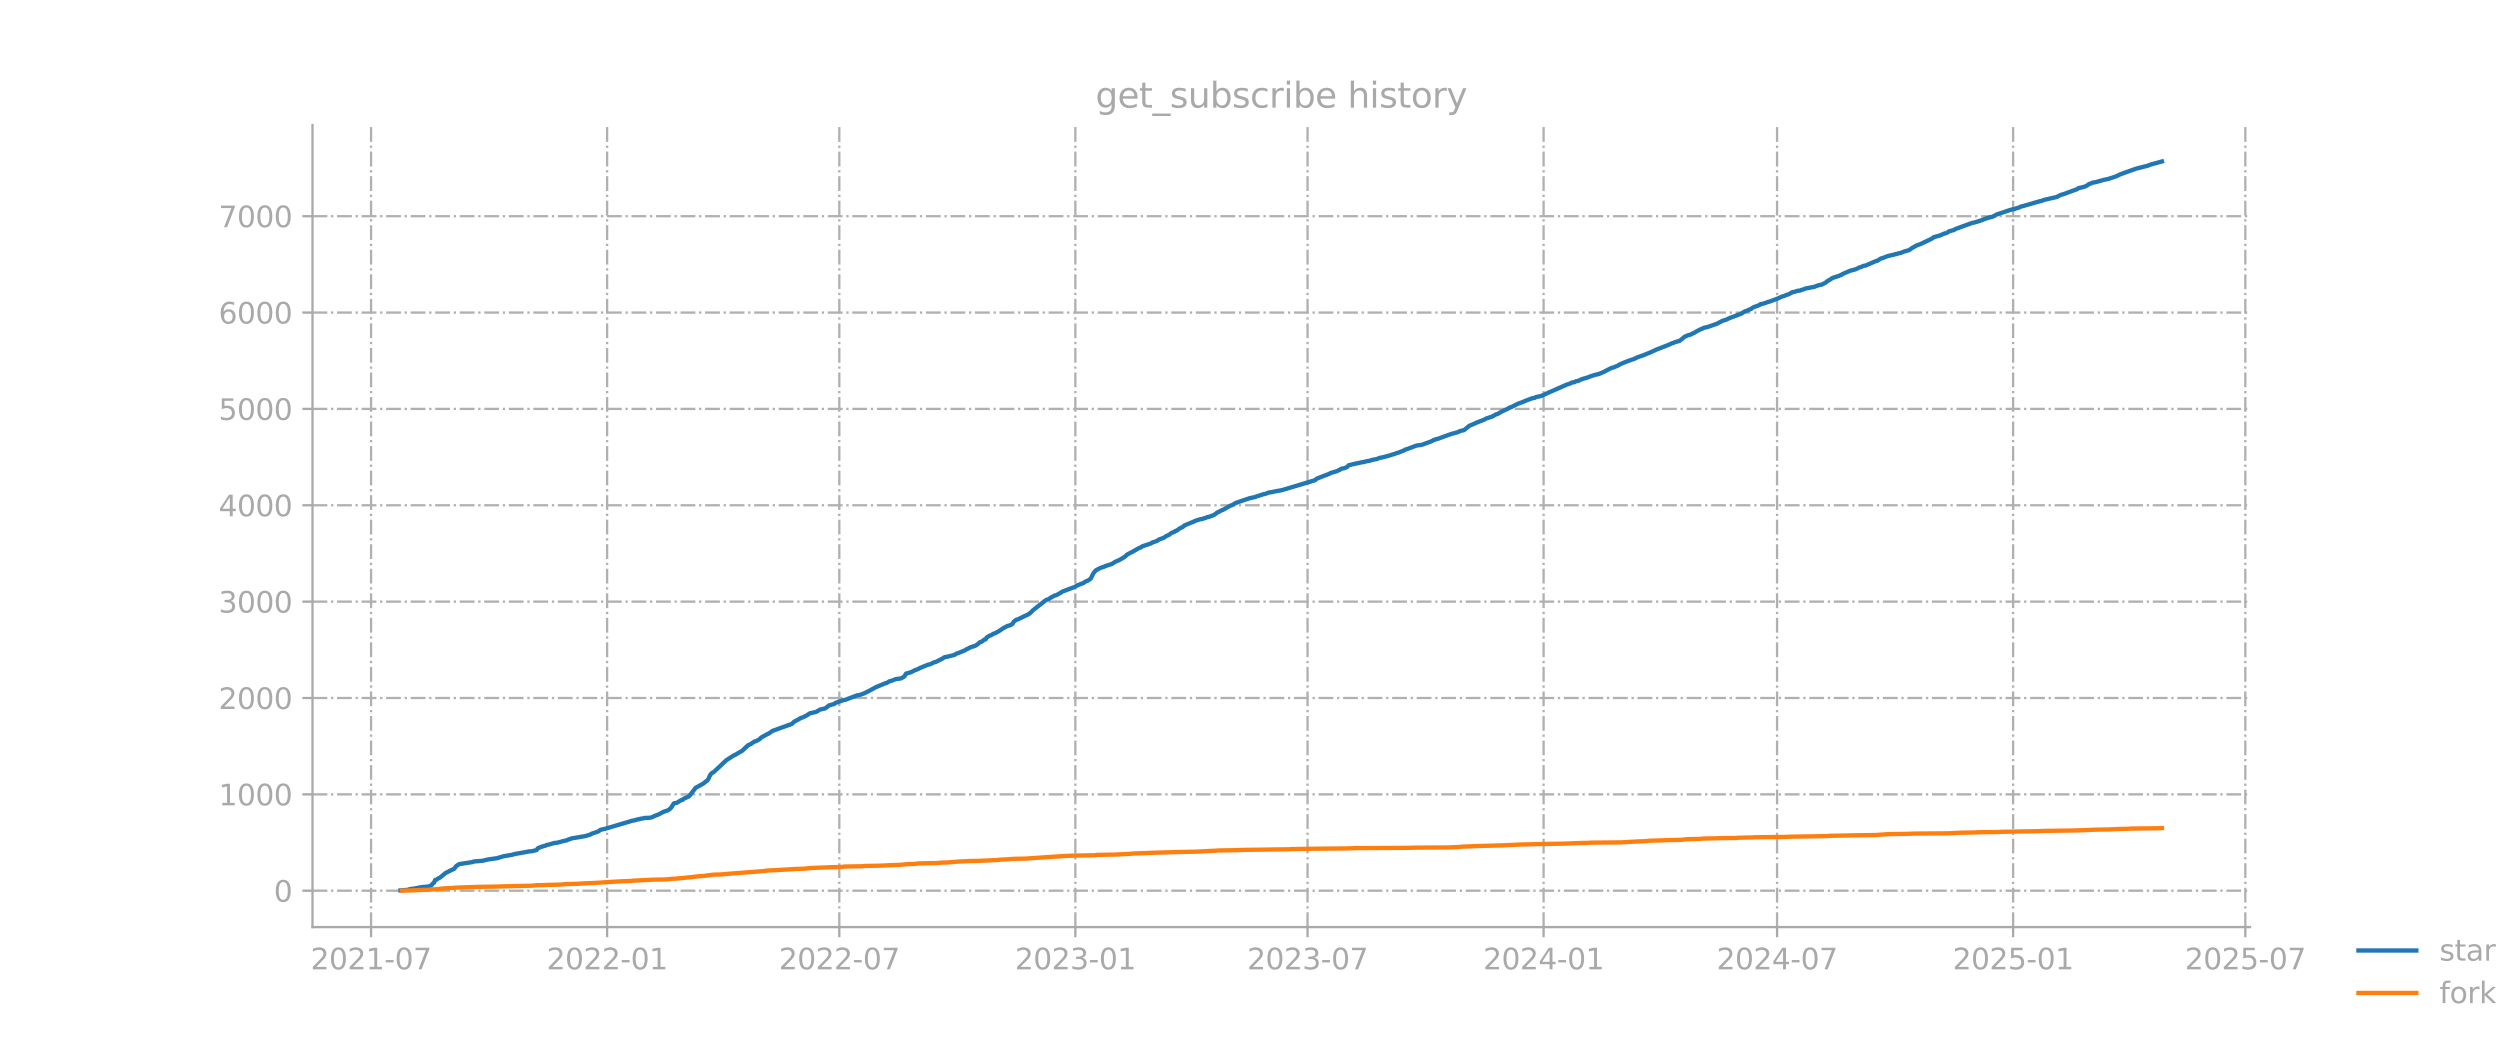 <?xml version="1.0" encoding="utf-8" standalone="no"?>
<!DOCTYPE svg PUBLIC "-//W3C//DTD SVG 1.1//EN"
  "http://www.w3.org/Graphics/SVG/1.1/DTD/svg11.dtd">
<svg xmlns:xlink="http://www.w3.org/1999/xlink" width="864pt" height="360pt" viewBox="0 0 864 360" xmlns="http://www.w3.org/2000/svg" version="1.1">
 <defs>
  <style type="text/css">*{stroke-linejoin: round; stroke-linecap: butt}</style>
 </defs>
 <g id="figure_1">
  <g id="patch_1">
   <path d="M 0 360 
L 864 360 
L 864 0 
L 0 0 
L 0 360 
z
" style="fill: none; opacity: 0"/>
  </g>
  <g id="axes_1">
   <g id="patch_2">
    <path d="M 108 320.4 
L 777.6 320.4 
L 777.6 43.2 
L 108 43.2 
L 108 320.4 
z
" style="fill: none; opacity: 0"/>
   </g>
   <g id="matplotlib.axis_1">
    <g id="xtick_1">
     <g id="line2d_1">
      <path d="M 128.239 320.4 
L 128.239 43.2 
" clip-path="url(#p319cb1b999)" style="fill: none; stroke-dasharray: 5.12,1.28,0.8,1.28; stroke-dashoffset: 0; stroke: #b0b0b0; stroke-width: 0.8"/>
     </g>
     <g id="line2d_2">
      <defs>
       <path id="m9a5e63848d" d="M 0 0 
L 0 3.5 
" style="stroke: #a9a9a9; stroke-width: 0.8"/>
      </defs>
      <g>
       <use xlink:href="#m9a5e63848d" x="128.239" y="320.4" style="fill: #a9a9a9; stroke: #a9a9a9; stroke-width: 0.8"/>
      </g>
     </g>
     <g id="text_1">
      <!-- 2021-07 -->
      <g style="fill: #a9a9a9" transform="translate(107.348 334.998) scale(0.1 -0.1)">
       <defs>
        <path id="DejaVuSans-32" d="M 1228 531 
L 3431 531 
L 3431 0 
L 469 0 
L 469 531 
Q 828 903 1448 1529 
Q 2069 2156 2228 2338 
Q 2531 2678 2651 2914 
Q 2772 3150 2772 3378 
Q 2772 3750 2511 3984 
Q 2250 4219 1831 4219 
Q 1534 4219 1204 4116 
Q 875 4013 500 3803 
L 500 4441 
Q 881 4594 1212 4672 
Q 1544 4750 1819 4750 
Q 2544 4750 2975 4387 
Q 3406 4025 3406 3419 
Q 3406 3131 3298 2873 
Q 3191 2616 2906 2266 
Q 2828 2175 2409 1742 
Q 1991 1309 1228 531 
z
" transform="scale(0.016)"/>
        <path id="DejaVuSans-30" d="M 2034 4250 
Q 1547 4250 1301 3770 
Q 1056 3291 1056 2328 
Q 1056 1369 1301 889 
Q 1547 409 2034 409 
Q 2525 409 2770 889 
Q 3016 1369 3016 2328 
Q 3016 3291 2770 3770 
Q 2525 4250 2034 4250 
z
M 2034 4750 
Q 2819 4750 3233 4129 
Q 3647 3509 3647 2328 
Q 3647 1150 3233 529 
Q 2819 -91 2034 -91 
Q 1250 -91 836 529 
Q 422 1150 422 2328 
Q 422 3509 836 4129 
Q 1250 4750 2034 4750 
z
" transform="scale(0.016)"/>
        <path id="DejaVuSans-31" d="M 794 531 
L 1825 531 
L 1825 4091 
L 703 3866 
L 703 4441 
L 1819 4666 
L 2450 4666 
L 2450 531 
L 3481 531 
L 3481 0 
L 794 0 
L 794 531 
z
" transform="scale(0.016)"/>
        <path id="DejaVuSans-2d" d="M 313 2009 
L 1997 2009 
L 1997 1497 
L 313 1497 
L 313 2009 
z
" transform="scale(0.016)"/>
        <path id="DejaVuSans-37" d="M 525 4666 
L 3525 4666 
L 3525 4397 
L 1831 0 
L 1172 0 
L 2766 4134 
L 525 4134 
L 525 4666 
z
" transform="scale(0.016)"/>
       </defs>
       <use xlink:href="#DejaVuSans-32"/>
       <use xlink:href="#DejaVuSans-30" transform="translate(63.623 0)"/>
       <use xlink:href="#DejaVuSans-32" transform="translate(127.246 0)"/>
       <use xlink:href="#DejaVuSans-31" transform="translate(190.869 0)"/>
       <use xlink:href="#DejaVuSans-2d" transform="translate(254.492 0)"/>
       <use xlink:href="#DejaVuSans-30" transform="translate(290.576 0)"/>
       <use xlink:href="#DejaVuSans-37" transform="translate(354.199 0)"/>
      </g>
     </g>
    </g>
    <g id="xtick_2">
     <g id="line2d_3">
      <path d="M 209.817 320.4 
L 209.817 43.2 
" clip-path="url(#p319cb1b999)" style="fill: none; stroke-dasharray: 5.12,1.28,0.8,1.28; stroke-dashoffset: 0; stroke: #b0b0b0; stroke-width: 0.8"/>
     </g>
     <g id="line2d_4">
      <g>
       <use xlink:href="#m9a5e63848d" x="209.817" y="320.4" style="fill: #a9a9a9; stroke: #a9a9a9; stroke-width: 0.8"/>
      </g>
     </g>
     <g id="text_2">
      <!-- 2022-01 -->
      <g style="fill: #a9a9a9" transform="translate(188.925 334.998) scale(0.1 -0.1)">
       <use xlink:href="#DejaVuSans-32"/>
       <use xlink:href="#DejaVuSans-30" transform="translate(63.623 0)"/>
       <use xlink:href="#DejaVuSans-32" transform="translate(127.246 0)"/>
       <use xlink:href="#DejaVuSans-32" transform="translate(190.869 0)"/>
       <use xlink:href="#DejaVuSans-2d" transform="translate(254.492 0)"/>
       <use xlink:href="#DejaVuSans-30" transform="translate(290.576 0)"/>
       <use xlink:href="#DejaVuSans-31" transform="translate(354.199 0)"/>
      </g>
     </g>
    </g>
    <g id="xtick_3">
     <g id="line2d_5">
      <path d="M 290.064 320.4 
L 290.064 43.2 
" clip-path="url(#p319cb1b999)" style="fill: none; stroke-dasharray: 5.12,1.28,0.8,1.28; stroke-dashoffset: 0; stroke: #b0b0b0; stroke-width: 0.8"/>
     </g>
     <g id="line2d_6">
      <g>
       <use xlink:href="#m9a5e63848d" x="290.064" y="320.4" style="fill: #a9a9a9; stroke: #a9a9a9; stroke-width: 0.8"/>
      </g>
     </g>
     <g id="text_3">
      <!-- 2022-07 -->
      <g style="fill: #a9a9a9" transform="translate(269.173 334.998) scale(0.1 -0.1)">
       <use xlink:href="#DejaVuSans-32"/>
       <use xlink:href="#DejaVuSans-30" transform="translate(63.623 0)"/>
       <use xlink:href="#DejaVuSans-32" transform="translate(127.246 0)"/>
       <use xlink:href="#DejaVuSans-32" transform="translate(190.869 0)"/>
       <use xlink:href="#DejaVuSans-2d" transform="translate(254.492 0)"/>
       <use xlink:href="#DejaVuSans-30" transform="translate(290.576 0)"/>
       <use xlink:href="#DejaVuSans-37" transform="translate(354.199 0)"/>
      </g>
     </g>
    </g>
    <g id="xtick_4">
     <g id="line2d_7">
      <path d="M 371.641 320.4 
L 371.641 43.2 
" clip-path="url(#p319cb1b999)" style="fill: none; stroke-dasharray: 5.12,1.28,0.8,1.28; stroke-dashoffset: 0; stroke: #b0b0b0; stroke-width: 0.8"/>
     </g>
     <g id="line2d_8">
      <g>
       <use xlink:href="#m9a5e63848d" x="371.641" y="320.4" style="fill: #a9a9a9; stroke: #a9a9a9; stroke-width: 0.8"/>
      </g>
     </g>
     <g id="text_4">
      <!-- 2023-01 -->
      <g style="fill: #a9a9a9" transform="translate(350.75 334.998) scale(0.1 -0.1)">
       <defs>
        <path id="DejaVuSans-33" d="M 2597 2516 
Q 3050 2419 3304 2112 
Q 3559 1806 3559 1356 
Q 3559 666 3084 287 
Q 2609 -91 1734 -91 
Q 1441 -91 1130 -33 
Q 819 25 488 141 
L 488 750 
Q 750 597 1062 519 
Q 1375 441 1716 441 
Q 2309 441 2620 675 
Q 2931 909 2931 1356 
Q 2931 1769 2642 2001 
Q 2353 2234 1838 2234 
L 1294 2234 
L 1294 2753 
L 1863 2753 
Q 2328 2753 2575 2939 
Q 2822 3125 2822 3475 
Q 2822 3834 2567 4026 
Q 2313 4219 1838 4219 
Q 1578 4219 1281 4162 
Q 984 4106 628 3988 
L 628 4550 
Q 988 4650 1302 4700 
Q 1616 4750 1894 4750 
Q 2613 4750 3031 4423 
Q 3450 4097 3450 3541 
Q 3450 3153 3228 2886 
Q 3006 2619 2597 2516 
z
" transform="scale(0.016)"/>
       </defs>
       <use xlink:href="#DejaVuSans-32"/>
       <use xlink:href="#DejaVuSans-30" transform="translate(63.623 0)"/>
       <use xlink:href="#DejaVuSans-32" transform="translate(127.246 0)"/>
       <use xlink:href="#DejaVuSans-33" transform="translate(190.869 0)"/>
       <use xlink:href="#DejaVuSans-2d" transform="translate(254.492 0)"/>
       <use xlink:href="#DejaVuSans-30" transform="translate(290.576 0)"/>
       <use xlink:href="#DejaVuSans-31" transform="translate(354.199 0)"/>
      </g>
     </g>
    </g>
    <g id="xtick_5">
     <g id="line2d_9">
      <path d="M 451.889 320.4 
L 451.889 43.2 
" clip-path="url(#p319cb1b999)" style="fill: none; stroke-dasharray: 5.12,1.28,0.8,1.28; stroke-dashoffset: 0; stroke: #b0b0b0; stroke-width: 0.8"/>
     </g>
     <g id="line2d_10">
      <g>
       <use xlink:href="#m9a5e63848d" x="451.889" y="320.4" style="fill: #a9a9a9; stroke: #a9a9a9; stroke-width: 0.8"/>
      </g>
     </g>
     <g id="text_5">
      <!-- 2023-07 -->
      <g style="fill: #a9a9a9" transform="translate(430.997 334.998) scale(0.1 -0.1)">
       <use xlink:href="#DejaVuSans-32"/>
       <use xlink:href="#DejaVuSans-30" transform="translate(63.623 0)"/>
       <use xlink:href="#DejaVuSans-32" transform="translate(127.246 0)"/>
       <use xlink:href="#DejaVuSans-33" transform="translate(190.869 0)"/>
       <use xlink:href="#DejaVuSans-2d" transform="translate(254.492 0)"/>
       <use xlink:href="#DejaVuSans-30" transform="translate(290.576 0)"/>
       <use xlink:href="#DejaVuSans-37" transform="translate(354.199 0)"/>
      </g>
     </g>
    </g>
    <g id="xtick_6">
     <g id="line2d_11">
      <path d="M 533.466 320.4 
L 533.466 43.2 
" clip-path="url(#p319cb1b999)" style="fill: none; stroke-dasharray: 5.12,1.28,0.8,1.28; stroke-dashoffset: 0; stroke: #b0b0b0; stroke-width: 0.8"/>
     </g>
     <g id="line2d_12">
      <g>
       <use xlink:href="#m9a5e63848d" x="533.466" y="320.4" style="fill: #a9a9a9; stroke: #a9a9a9; stroke-width: 0.8"/>
      </g>
     </g>
     <g id="text_6">
      <!-- 2024-01 -->
      <g style="fill: #a9a9a9" transform="translate(512.575 334.998) scale(0.1 -0.1)">
       <defs>
        <path id="DejaVuSans-34" d="M 2419 4116 
L 825 1625 
L 2419 1625 
L 2419 4116 
z
M 2253 4666 
L 3047 4666 
L 3047 1625 
L 3713 1625 
L 3713 1100 
L 3047 1100 
L 3047 0 
L 2419 0 
L 2419 1100 
L 313 1100 
L 313 1709 
L 2253 4666 
z
" transform="scale(0.016)"/>
       </defs>
       <use xlink:href="#DejaVuSans-32"/>
       <use xlink:href="#DejaVuSans-30" transform="translate(63.623 0)"/>
       <use xlink:href="#DejaVuSans-32" transform="translate(127.246 0)"/>
       <use xlink:href="#DejaVuSans-34" transform="translate(190.869 0)"/>
       <use xlink:href="#DejaVuSans-2d" transform="translate(254.492 0)"/>
       <use xlink:href="#DejaVuSans-30" transform="translate(290.576 0)"/>
       <use xlink:href="#DejaVuSans-31" transform="translate(354.199 0)"/>
      </g>
     </g>
    </g>
    <g id="xtick_7">
     <g id="line2d_13">
      <path d="M 614.157 320.4 
L 614.157 43.2 
" clip-path="url(#p319cb1b999)" style="fill: none; stroke-dasharray: 5.12,1.28,0.8,1.28; stroke-dashoffset: 0; stroke: #b0b0b0; stroke-width: 0.8"/>
     </g>
     <g id="line2d_14">
      <g>
       <use xlink:href="#m9a5e63848d" x="614.157" y="320.4" style="fill: #a9a9a9; stroke: #a9a9a9; stroke-width: 0.8"/>
      </g>
     </g>
     <g id="text_7">
      <!-- 2024-07 -->
      <g style="fill: #a9a9a9" transform="translate(593.266 334.998) scale(0.1 -0.1)">
       <use xlink:href="#DejaVuSans-32"/>
       <use xlink:href="#DejaVuSans-30" transform="translate(63.623 0)"/>
       <use xlink:href="#DejaVuSans-32" transform="translate(127.246 0)"/>
       <use xlink:href="#DejaVuSans-34" transform="translate(190.869 0)"/>
       <use xlink:href="#DejaVuSans-2d" transform="translate(254.492 0)"/>
       <use xlink:href="#DejaVuSans-30" transform="translate(290.576 0)"/>
       <use xlink:href="#DejaVuSans-37" transform="translate(354.199 0)"/>
      </g>
     </g>
    </g>
    <g id="xtick_8">
     <g id="line2d_15">
      <path d="M 695.734 320.4 
L 695.734 43.2 
" clip-path="url(#p319cb1b999)" style="fill: none; stroke-dasharray: 5.12,1.28,0.8,1.28; stroke-dashoffset: 0; stroke: #b0b0b0; stroke-width: 0.8"/>
     </g>
     <g id="line2d_16">
      <g>
       <use xlink:href="#m9a5e63848d" x="695.734" y="320.4" style="fill: #a9a9a9; stroke: #a9a9a9; stroke-width: 0.8"/>
      </g>
     </g>
     <g id="text_8">
      <!-- 2025-01 -->
      <g style="fill: #a9a9a9" transform="translate(674.843 334.998) scale(0.1 -0.1)">
       <defs>
        <path id="DejaVuSans-35" d="M 691 4666 
L 3169 4666 
L 3169 4134 
L 1269 4134 
L 1269 2991 
Q 1406 3038 1543 3061 
Q 1681 3084 1819 3084 
Q 2600 3084 3056 2656 
Q 3513 2228 3513 1497 
Q 3513 744 3044 326 
Q 2575 -91 1722 -91 
Q 1428 -91 1123 -41 
Q 819 9 494 109 
L 494 744 
Q 775 591 1075 516 
Q 1375 441 1709 441 
Q 2250 441 2565 725 
Q 2881 1009 2881 1497 
Q 2881 1984 2565 2268 
Q 2250 2553 1709 2553 
Q 1456 2553 1204 2497 
Q 953 2441 691 2322 
L 691 4666 
z
" transform="scale(0.016)"/>
       </defs>
       <use xlink:href="#DejaVuSans-32"/>
       <use xlink:href="#DejaVuSans-30" transform="translate(63.623 0)"/>
       <use xlink:href="#DejaVuSans-32" transform="translate(127.246 0)"/>
       <use xlink:href="#DejaVuSans-35" transform="translate(190.869 0)"/>
       <use xlink:href="#DejaVuSans-2d" transform="translate(254.492 0)"/>
       <use xlink:href="#DejaVuSans-30" transform="translate(290.576 0)"/>
       <use xlink:href="#DejaVuSans-31" transform="translate(354.199 0)"/>
      </g>
     </g>
    </g>
    <g id="xtick_9">
     <g id="line2d_17">
      <path d="M 775.982 320.4 
L 775.982 43.2 
" clip-path="url(#p319cb1b999)" style="fill: none; stroke-dasharray: 5.12,1.28,0.8,1.28; stroke-dashoffset: 0; stroke: #b0b0b0; stroke-width: 0.8"/>
     </g>
     <g id="line2d_18">
      <g>
       <use xlink:href="#m9a5e63848d" x="775.982" y="320.4" style="fill: #a9a9a9; stroke: #a9a9a9; stroke-width: 0.8"/>
      </g>
     </g>
     <g id="text_9">
      <!-- 2025-07 -->
      <g style="fill: #a9a9a9" transform="translate(755.09 334.998) scale(0.1 -0.1)">
       <use xlink:href="#DejaVuSans-32"/>
       <use xlink:href="#DejaVuSans-30" transform="translate(63.623 0)"/>
       <use xlink:href="#DejaVuSans-32" transform="translate(127.246 0)"/>
       <use xlink:href="#DejaVuSans-35" transform="translate(190.869 0)"/>
       <use xlink:href="#DejaVuSans-2d" transform="translate(254.492 0)"/>
       <use xlink:href="#DejaVuSans-30" transform="translate(290.576 0)"/>
       <use xlink:href="#DejaVuSans-37" transform="translate(354.199 0)"/>
      </g>
     </g>
    </g>
   </g>
   <g id="matplotlib.axis_2">
    <g id="ytick_1">
     <g id="line2d_19">
      <path d="M 108 307.833 
L 777.6 307.833 
" clip-path="url(#p319cb1b999)" style="fill: none; stroke-dasharray: 5.12,1.28,0.8,1.28; stroke-dashoffset: 0; stroke: #b0b0b0; stroke-width: 0.8"/>
     </g>
     <g id="line2d_20">
      <defs>
       <path id="mccd01caeb1" d="M 0 0 
L -3.5 0 
" style="stroke: #a9a9a9; stroke-width: 0.8"/>
      </defs>
      <g>
       <use xlink:href="#mccd01caeb1" x="108" y="307.833" style="fill: #a9a9a9; stroke: #a9a9a9; stroke-width: 0.8"/>
      </g>
     </g>
     <g id="text_10">
      <!-- 0 -->
      <g style="fill: #a9a9a9" transform="translate(94.638 311.633) scale(0.1 -0.1)">
       <use xlink:href="#DejaVuSans-30"/>
      </g>
     </g>
    </g>
    <g id="ytick_2">
     <g id="line2d_21">
      <path d="M 108 274.531 
L 777.6 274.531 
" clip-path="url(#p319cb1b999)" style="fill: none; stroke-dasharray: 5.12,1.28,0.8,1.28; stroke-dashoffset: 0; stroke: #b0b0b0; stroke-width: 0.8"/>
     </g>
     <g id="line2d_22">
      <g>
       <use xlink:href="#mccd01caeb1" x="108" y="274.531" style="fill: #a9a9a9; stroke: #a9a9a9; stroke-width: 0.8"/>
      </g>
     </g>
     <g id="text_11">
      <!-- 1000 -->
      <g style="fill: #a9a9a9" transform="translate(75.55 278.33) scale(0.1 -0.1)">
       <use xlink:href="#DejaVuSans-31"/>
       <use xlink:href="#DejaVuSans-30" transform="translate(63.623 0)"/>
       <use xlink:href="#DejaVuSans-30" transform="translate(127.246 0)"/>
       <use xlink:href="#DejaVuSans-30" transform="translate(190.869 0)"/>
      </g>
     </g>
    </g>
    <g id="ytick_3">
     <g id="line2d_23">
      <path d="M 108 241.228 
L 777.6 241.228 
" clip-path="url(#p319cb1b999)" style="fill: none; stroke-dasharray: 5.12,1.28,0.8,1.28; stroke-dashoffset: 0; stroke: #b0b0b0; stroke-width: 0.8"/>
     </g>
     <g id="line2d_24">
      <g>
       <use xlink:href="#mccd01caeb1" x="108" y="241.228" style="fill: #a9a9a9; stroke: #a9a9a9; stroke-width: 0.8"/>
      </g>
     </g>
     <g id="text_12">
      <!-- 2000 -->
      <g style="fill: #a9a9a9" transform="translate(75.55 245.028) scale(0.1 -0.1)">
       <use xlink:href="#DejaVuSans-32"/>
       <use xlink:href="#DejaVuSans-30" transform="translate(63.623 0)"/>
       <use xlink:href="#DejaVuSans-30" transform="translate(127.246 0)"/>
       <use xlink:href="#DejaVuSans-30" transform="translate(190.869 0)"/>
      </g>
     </g>
    </g>
    <g id="ytick_4">
     <g id="line2d_25">
      <path d="M 108 207.926 
L 777.6 207.926 
" clip-path="url(#p319cb1b999)" style="fill: none; stroke-dasharray: 5.12,1.28,0.8,1.28; stroke-dashoffset: 0; stroke: #b0b0b0; stroke-width: 0.8"/>
     </g>
     <g id="line2d_26">
      <g>
       <use xlink:href="#mccd01caeb1" x="108" y="207.926" style="fill: #a9a9a9; stroke: #a9a9a9; stroke-width: 0.8"/>
      </g>
     </g>
     <g id="text_13">
      <!-- 3000 -->
      <g style="fill: #a9a9a9" transform="translate(75.55 211.725) scale(0.1 -0.1)">
       <use xlink:href="#DejaVuSans-33"/>
       <use xlink:href="#DejaVuSans-30" transform="translate(63.623 0)"/>
       <use xlink:href="#DejaVuSans-30" transform="translate(127.246 0)"/>
       <use xlink:href="#DejaVuSans-30" transform="translate(190.869 0)"/>
      </g>
     </g>
    </g>
    <g id="ytick_5">
     <g id="line2d_27">
      <path d="M 108 174.623 
L 777.6 174.623 
" clip-path="url(#p319cb1b999)" style="fill: none; stroke-dasharray: 5.12,1.28,0.8,1.28; stroke-dashoffset: 0; stroke: #b0b0b0; stroke-width: 0.8"/>
     </g>
     <g id="line2d_28">
      <g>
       <use xlink:href="#mccd01caeb1" x="108" y="174.623" style="fill: #a9a9a9; stroke: #a9a9a9; stroke-width: 0.8"/>
      </g>
     </g>
     <g id="text_14">
      <!-- 4000 -->
      <g style="fill: #a9a9a9" transform="translate(75.55 178.423) scale(0.1 -0.1)">
       <use xlink:href="#DejaVuSans-34"/>
       <use xlink:href="#DejaVuSans-30" transform="translate(63.623 0)"/>
       <use xlink:href="#DejaVuSans-30" transform="translate(127.246 0)"/>
       <use xlink:href="#DejaVuSans-30" transform="translate(190.869 0)"/>
      </g>
     </g>
    </g>
    <g id="ytick_6">
     <g id="line2d_29">
      <path d="M 108 141.321 
L 777.6 141.321 
" clip-path="url(#p319cb1b999)" style="fill: none; stroke-dasharray: 5.12,1.28,0.8,1.28; stroke-dashoffset: 0; stroke: #b0b0b0; stroke-width: 0.8"/>
     </g>
     <g id="line2d_30">
      <g>
       <use xlink:href="#mccd01caeb1" x="108" y="141.321" style="fill: #a9a9a9; stroke: #a9a9a9; stroke-width: 0.8"/>
      </g>
     </g>
     <g id="text_15">
      <!-- 5000 -->
      <g style="fill: #a9a9a9" transform="translate(75.55 145.12) scale(0.1 -0.1)">
       <use xlink:href="#DejaVuSans-35"/>
       <use xlink:href="#DejaVuSans-30" transform="translate(63.623 0)"/>
       <use xlink:href="#DejaVuSans-30" transform="translate(127.246 0)"/>
       <use xlink:href="#DejaVuSans-30" transform="translate(190.869 0)"/>
      </g>
     </g>
    </g>
    <g id="ytick_7">
     <g id="line2d_31">
      <path d="M 108 108.018 
L 777.6 108.018 
" clip-path="url(#p319cb1b999)" style="fill: none; stroke-dasharray: 5.12,1.28,0.8,1.28; stroke-dashoffset: 0; stroke: #b0b0b0; stroke-width: 0.8"/>
     </g>
     <g id="line2d_32">
      <g>
       <use xlink:href="#mccd01caeb1" x="108" y="108.018" style="fill: #a9a9a9; stroke: #a9a9a9; stroke-width: 0.8"/>
      </g>
     </g>
     <g id="text_16">
      <!-- 6000 -->
      <g style="fill: #a9a9a9" transform="translate(75.55 111.818) scale(0.1 -0.1)">
       <defs>
        <path id="DejaVuSans-36" d="M 2113 2584 
Q 1688 2584 1439 2293 
Q 1191 2003 1191 1497 
Q 1191 994 1439 701 
Q 1688 409 2113 409 
Q 2538 409 2786 701 
Q 3034 994 3034 1497 
Q 3034 2003 2786 2293 
Q 2538 2584 2113 2584 
z
M 3366 4563 
L 3366 3988 
Q 3128 4100 2886 4159 
Q 2644 4219 2406 4219 
Q 1781 4219 1451 3797 
Q 1122 3375 1075 2522 
Q 1259 2794 1537 2939 
Q 1816 3084 2150 3084 
Q 2853 3084 3261 2657 
Q 3669 2231 3669 1497 
Q 3669 778 3244 343 
Q 2819 -91 2113 -91 
Q 1303 -91 875 529 
Q 447 1150 447 2328 
Q 447 3434 972 4092 
Q 1497 4750 2381 4750 
Q 2619 4750 2861 4703 
Q 3103 4656 3366 4563 
z
" transform="scale(0.016)"/>
       </defs>
       <use xlink:href="#DejaVuSans-36"/>
       <use xlink:href="#DejaVuSans-30" transform="translate(63.623 0)"/>
       <use xlink:href="#DejaVuSans-30" transform="translate(127.246 0)"/>
       <use xlink:href="#DejaVuSans-30" transform="translate(190.869 0)"/>
      </g>
     </g>
    </g>
    <g id="ytick_8">
     <g id="line2d_33">
      <path d="M 108 74.716 
L 777.6 74.716 
" clip-path="url(#p319cb1b999)" style="fill: none; stroke-dasharray: 5.12,1.28,0.8,1.28; stroke-dashoffset: 0; stroke: #b0b0b0; stroke-width: 0.8"/>
     </g>
     <g id="line2d_34">
      <g>
       <use xlink:href="#mccd01caeb1" x="108" y="74.716" style="fill: #a9a9a9; stroke: #a9a9a9; stroke-width: 0.8"/>
      </g>
     </g>
     <g id="text_17">
      <!-- 7000 -->
      <g style="fill: #a9a9a9" transform="translate(75.55 78.515) scale(0.1 -0.1)">
       <use xlink:href="#DejaVuSans-37"/>
       <use xlink:href="#DejaVuSans-30" transform="translate(63.623 0)"/>
       <use xlink:href="#DejaVuSans-30" transform="translate(127.246 0)"/>
       <use xlink:href="#DejaVuSans-30" transform="translate(190.869 0)"/>
      </g>
     </g>
    </g>
   </g>
   <g id="line2d_35">
    <path d="M 138.436 307.733 
L 141.096 307.5 
L 141.54 307.3 
L 143.313 307.067 
L 145.087 306.701 
L 145.973 306.568 
L 148.19 306.368 
L 149.077 306.002 
L 149.52 305.402 
L 149.964 305.102 
L 150.407 304.103 
L 150.85 304.037 
L 151.294 303.67 
L 152.18 303.204 
L 153.954 301.739 
L 155.727 300.84 
L 157.057 300.207 
L 157.501 299.474 
L 158.387 298.808 
L 158.831 298.609 
L 163.264 297.942 
L 163.708 297.743 
L 166.811 297.476 
L 168.585 297.043 
L 172.131 296.544 
L 172.575 296.311 
L 173.018 296.244 
L 173.905 295.944 
L 177.008 295.411 
L 177.895 295.145 
L 181.885 294.446 
L 182.772 294.246 
L 183.659 294.213 
L 185.432 293.78 
L 185.875 293.147 
L 187.205 292.614 
L 188.536 292.248 
L 188.979 292.015 
L 189.866 291.848 
L 191.639 291.315 
L 192.526 291.249 
L 193.412 291.016 
L 195.186 290.549 
L 195.629 290.516 
L 196.516 290.083 
L 196.959 290.016 
L 197.403 289.783 
L 202.28 288.951 
L 204.053 288.418 
L 204.496 288.118 
L 206.713 287.386 
L 207.6 286.753 
L 208.93 286.486 
L 218.684 283.589 
L 219.127 283.556 
L 220.457 283.156 
L 220.901 283.156 
L 221.344 282.956 
L 222.231 282.856 
L 222.674 282.69 
L 224.447 282.623 
L 225.334 282.457 
L 226.221 281.991 
L 227.551 281.491 
L 228.438 281.025 
L 229.324 280.559 
L 230.211 280.259 
L 230.654 280.126 
L 231.541 279.559 
L 231.984 279.06 
L 232.871 277.661 
L 233.314 277.528 
L 233.758 277.528 
L 235.088 276.729 
L 235.531 276.496 
L 235.975 276.396 
L 236.418 275.963 
L 237.305 275.596 
L 238.191 275.164 
L 240.408 272.266 
L 243.068 270.801 
L 243.955 270.068 
L 244.398 269.802 
L 244.842 269.169 
L 245.285 268.137 
L 245.728 267.437 
L 246.172 267.071 
L 246.615 266.871 
L 250.162 263.541 
L 251.049 262.708 
L 253.709 261.01 
L 254.152 260.843 
L 255.926 259.778 
L 256.369 259.578 
L 258.586 257.513 
L 259.472 257.147 
L 260.359 256.514 
L 260.803 256.248 
L 261.246 256.181 
L 262.576 255.415 
L 263.019 254.916 
L 265.236 253.683 
L 265.679 253.517 
L 267.009 252.584 
L 273.66 250.187 
L 274.547 249.354 
L 275.877 248.688 
L 276.763 248.122 
L 277.65 247.856 
L 278.093 247.556 
L 278.537 247.423 
L 279.867 246.523 
L 282.084 246.024 
L 283.414 245.225 
L 284.744 244.925 
L 285.187 244.825 
L 286.517 243.793 
L 288.291 243.293 
L 288.734 242.927 
L 291.394 241.994 
L 292.281 241.828 
L 293.167 241.461 
L 296.271 240.296 
L 297.158 240.163 
L 298.488 239.696 
L 300.705 238.597 
L 302.478 237.598 
L 306.025 236.1 
L 306.468 236.033 
L 307.355 235.467 
L 308.242 235.234 
L 309.572 234.701 
L 311.345 234.468 
L 312.232 234.002 
L 312.675 233.602 
L 313.118 232.803 
L 314.892 232.303 
L 316.222 231.604 
L 317.109 231.304 
L 317.995 230.838 
L 320.656 229.739 
L 321.542 229.539 
L 322.429 229.073 
L 322.872 228.873 
L 323.316 228.806 
L 325.532 227.707 
L 326.419 227.141 
L 327.749 226.875 
L 329.966 226.309 
L 330.409 225.942 
L 331.296 225.643 
L 333.513 224.744 
L 333.956 224.411 
L 334.4 224.244 
L 335.286 223.744 
L 337.06 223.178 
L 337.946 222.612 
L 338.39 222.146 
L 338.833 221.88 
L 339.276 221.78 
L 340.163 221.047 
L 340.607 220.98 
L 341.05 220.248 
L 341.493 220.048 
L 341.937 219.682 
L 342.38 219.615 
L 343.267 219.049 
L 344.153 218.749 
L 344.597 218.416 
L 345.04 218.25 
L 346.814 217.051 
L 348.144 216.351 
L 349.03 216.118 
L 349.917 215.619 
L 350.36 214.853 
L 351.247 214.187 
L 351.69 214.087 
L 354.351 212.788 
L 355.237 212.422 
L 356.124 211.789 
L 357.011 210.89 
L 361.001 207.759 
L 361.444 207.393 
L 362.331 207.093 
L 363.218 206.494 
L 364.548 205.794 
L 364.991 205.728 
L 366.321 204.995 
L 367.208 204.429 
L 371.641 202.764 
L 372.085 202.398 
L 373.858 201.698 
L 374.302 201.565 
L 375.188 200.966 
L 376.075 200.599 
L 376.962 199.967 
L 377.848 198.168 
L 378.735 197.102 
L 380.065 196.403 
L 380.952 196.037 
L 381.395 195.97 
L 381.839 195.704 
L 384.055 194.971 
L 384.499 194.771 
L 385.385 194.172 
L 386.716 193.606 
L 387.602 193.106 
L 388.489 192.573 
L 388.932 192.274 
L 389.376 191.774 
L 390.706 191.008 
L 391.149 190.842 
L 392.036 190.309 
L 393.809 189.31 
L 394.253 189.21 
L 394.696 188.843 
L 397.799 187.811 
L 398.243 187.478 
L 399.129 187.212 
L 400.016 186.845 
L 400.46 186.479 
L 402.233 185.846 
L 403.12 185.214 
L 404.006 184.847 
L 404.893 184.148 
L 405.78 183.881 
L 406.223 183.482 
L 406.667 183.415 
L 407.553 182.716 
L 408.44 182.25 
L 408.883 182.05 
L 409.327 181.584 
L 412.43 180.318 
L 413.317 179.918 
L 414.647 179.485 
L 415.534 179.352 
L 415.977 179.152 
L 416.42 179.086 
L 417.307 178.686 
L 417.75 178.653 
L 419.524 177.987 
L 420.854 177.021 
L 421.297 176.855 
L 422.184 176.355 
L 422.627 176.222 
L 425.287 174.723 
L 425.731 174.623 
L 427.061 173.824 
L 428.391 173.358 
L 429.278 173.058 
L 431.051 172.459 
L 431.938 172.159 
L 433.711 171.793 
L 434.155 171.593 
L 435.041 171.36 
L 435.485 171.16 
L 435.928 171.093 
L 436.371 170.86 
L 437.258 170.694 
L 438.588 170.194 
L 439.475 170.094 
L 440.805 169.794 
L 443.022 169.395 
L 454.549 165.931 
L 454.992 165.465 
L 455.879 165.099 
L 459.426 163.733 
L 459.869 163.467 
L 461.199 163.067 
L 462.086 162.834 
L 462.529 162.535 
L 462.973 162.435 
L 463.416 162.035 
L 464.746 161.769 
L 465.633 161.336 
L 466.076 160.803 
L 467.85 160.37 
L 470.953 159.704 
L 471.396 159.704 
L 471.84 159.504 
L 473.613 159.171 
L 474.057 158.971 
L 475.83 158.638 
L 476.717 158.272 
L 477.603 158.105 
L 479.82 157.539 
L 481.594 156.973 
L 482.037 156.873 
L 482.48 156.64 
L 483.367 156.407 
L 484.254 156.041 
L 485.14 155.707 
L 485.584 155.408 
L 486.471 155.141 
L 489.574 153.976 
L 491.347 153.743 
L 494.894 152.444 
L 495.338 152.111 
L 495.781 152.011 
L 496.224 151.778 
L 496.668 151.744 
L 501.545 149.979 
L 503.761 149.38 
L 504.648 148.947 
L 505.978 148.647 
L 507.752 147.182 
L 509.525 146.416 
L 510.412 146.016 
L 513.072 144.984 
L 513.515 144.684 
L 515.732 143.952 
L 517.062 143.186 
L 517.505 143.086 
L 519.279 142.087 
L 521.052 141.288 
L 521.496 140.954 
L 522.382 140.655 
L 524.599 139.522 
L 525.929 139.056 
L 527.703 138.324 
L 529.033 137.824 
L 529.476 137.658 
L 530.363 137.524 
L 530.806 137.225 
L 532.58 136.858 
L 533.466 136.492 
L 535.24 135.659 
L 541.447 132.929 
L 542.777 132.496 
L 543.22 132.196 
L 544.107 132.096 
L 544.55 131.796 
L 545.437 131.63 
L 546.324 131.197 
L 546.767 130.997 
L 547.654 130.764 
L 548.54 130.498 
L 549.87 129.998 
L 551.2 129.565 
L 552.531 129.265 
L 554.304 128.533 
L 555.191 128.033 
L 556.964 127.134 
L 557.851 126.934 
L 558.294 126.668 
L 558.737 126.568 
L 560.068 125.802 
L 560.954 125.436 
L 562.728 124.736 
L 564.944 123.97 
L 565.831 123.504 
L 568.048 122.738 
L 570.708 121.639 
L 572.482 120.806 
L 576.915 119.075 
L 577.802 118.642 
L 578.245 118.542 
L 578.688 118.309 
L 580.462 117.809 
L 582.235 116.344 
L 582.679 116.211 
L 583.122 115.944 
L 584.452 115.578 
L 584.895 115.245 
L 585.339 115.145 
L 586.226 114.579 
L 587.556 113.88 
L 588.442 113.513 
L 588.886 113.28 
L 590.216 112.98 
L 592.433 112.214 
L 593.319 111.915 
L 594.649 111.215 
L 595.536 110.782 
L 596.423 110.549 
L 597.753 109.917 
L 601.743 108.418 
L 603.073 107.585 
L 603.516 107.485 
L 604.403 107.053 
L 605.29 106.72 
L 605.733 106.32 
L 606.62 105.954 
L 607.95 105.487 
L 608.393 105.121 
L 608.837 105.088 
L 609.723 104.821 
L 610.61 104.522 
L 611.053 104.322 
L 611.497 104.255 
L 612.827 103.756 
L 614.157 103.256 
L 615.93 102.457 
L 616.817 102.224 
L 617.26 101.957 
L 618.147 101.724 
L 619.477 100.958 
L 619.921 100.925 
L 621.251 100.492 
L 622.137 100.425 
L 622.581 100.192 
L 623.467 99.959 
L 623.911 99.726 
L 626.128 99.293 
L 627.014 99.127 
L 628.344 98.627 
L 629.674 98.327 
L 631.004 97.628 
L 631.448 97.228 
L 632.778 96.429 
L 633.221 96.096 
L 634.551 95.663 
L 635.438 95.397 
L 635.881 95.164 
L 636.325 95.064 
L 636.768 94.697 
L 639.428 93.565 
L 641.202 93.099 
L 642.088 92.699 
L 642.532 92.466 
L 643.418 92.2 
L 643.862 91.933 
L 644.748 91.767 
L 648.295 90.235 
L 648.739 90.168 
L 650.069 89.302 
L 650.512 89.236 
L 652.286 88.536 
L 654.059 88.103 
L 654.502 88.037 
L 654.946 87.837 
L 655.389 87.804 
L 656.276 87.504 
L 656.719 87.471 
L 658.049 86.938 
L 659.823 86.438 
L 660.709 85.772 
L 662.483 84.773 
L 663.813 84.307 
L 667.36 82.609 
L 667.803 82.375 
L 668.246 81.976 
L 670.463 81.376 
L 671.793 80.777 
L 672.68 80.544 
L 673.123 80.311 
L 673.567 79.944 
L 675.34 79.478 
L 675.783 79.145 
L 681.547 77.047 
L 682.434 76.88 
L 684.65 76.181 
L 685.537 75.815 
L 686.424 75.482 
L 687.311 75.249 
L 687.754 75.049 
L 688.197 75.049 
L 689.084 74.683 
L 689.971 74.15 
L 693.074 73.117 
L 694.848 72.518 
L 696.178 72.218 
L 697.508 71.785 
L 697.951 71.685 
L 698.395 71.386 
L 699.281 71.186 
L 705.045 69.521 
L 705.488 69.454 
L 706.375 69.088 
L 710.808 68.089 
L 712.139 67.389 
L 713.469 66.99 
L 717.902 65.358 
L 718.346 65.025 
L 719.676 64.725 
L 720.562 64.459 
L 721.449 64.026 
L 721.892 63.626 
L 722.779 63.36 
L 723.222 63.093 
L 724.109 62.993 
L 727.213 62.127 
L 728.543 61.861 
L 731.203 60.995 
L 732.976 60.163 
L 738.297 58.264 
L 742.287 57.265 
L 743.173 56.899 
L 747.164 55.8 
L 747.164 55.8 
" clip-path="url(#p319cb1b999)" style="fill: none; stroke: #1f77b4; stroke-width: 1.5; stroke-linecap: square"/>
   </g>
   <g id="line2d_36">
    <path d="M 138.88 307.8 
L 142.87 307.7 
L 146.417 307.534 
L 148.19 307.534 
L 148.634 307.4 
L 150.85 307.3 
L 153.51 307.001 
L 156.171 306.901 
L 157.057 306.801 
L 160.161 306.668 
L 163.264 306.568 
L 165.481 306.501 
L 171.245 306.401 
L 173.461 306.335 
L 177.452 306.235 
L 179.225 306.201 
L 183.659 306.102 
L 185.432 305.935 
L 187.205 305.902 
L 189.866 305.802 
L 191.639 305.769 
L 193.856 305.702 
L 195.629 305.535 
L 199.619 305.436 
L 200.506 305.369 
L 202.28 305.269 
L 204.94 305.169 
L 206.713 305.069 
L 214.694 304.57 
L 217.797 304.47 
L 219.127 304.337 
L 221.344 304.237 
L 225.777 304.004 
L 230.211 303.937 
L 231.984 303.737 
L 233.758 303.637 
L 238.635 303.171 
L 241.738 302.805 
L 243.068 302.738 
L 246.615 302.272 
L 249.275 302.205 
L 250.605 302.072 
L 251.935 301.972 
L 264.349 301.006 
L 265.236 300.84 
L 267.896 300.74 
L 274.99 300.307 
L 278.093 300.207 
L 279.867 300.007 
L 282.084 299.907 
L 284.744 299.807 
L 286.96 299.707 
L 288.734 299.674 
L 290.951 299.608 
L 291.837 299.474 
L 298.044 299.374 
L 298.931 299.275 
L 304.251 299.175 
L 308.242 298.975 
L 311.345 298.875 
L 313.118 298.675 
L 316.222 298.575 
L 317.109 298.409 
L 319.325 298.342 
L 323.759 298.275 
L 325.532 298.109 
L 327.306 298.076 
L 328.636 297.976 
L 330.409 297.809 
L 334.843 297.576 
L 339.276 297.476 
L 343.267 297.276 
L 344.597 297.243 
L 345.483 297.11 
L 347.7 297.01 
L 348.587 296.943 
L 349.474 296.877 
L 350.36 296.81 
L 354.351 296.744 
L 355.681 296.644 
L 367.651 295.844 
L 369.868 295.744 
L 372.085 295.678 
L 378.292 295.578 
L 379.178 295.445 
L 385.385 295.345 
L 389.819 295.112 
L 390.706 295.078 
L 391.592 294.979 
L 393.809 294.879 
L 396.026 294.812 
L 398.243 294.712 
L 400.46 294.646 
L 404.45 294.546 
L 407.11 294.446 
L 413.317 294.346 
L 418.194 294.079 
L 419.967 294.013 
L 421.297 293.913 
L 427.504 293.813 
L 430.164 293.713 
L 438.145 293.613 
L 439.918 293.58 
L 445.238 293.513 
L 446.125 293.447 
L 452.332 293.347 
L 454.106 293.313 
L 465.633 293.214 
L 468.293 293.114 
L 486.914 293.014 
L 489.131 292.947 
L 500.658 292.88 
L 501.545 292.814 
L 503.761 292.747 
L 505.091 292.614 
L 507.752 292.514 
L 510.855 292.381 
L 514.845 292.281 
L 517.062 292.214 
L 520.166 292.115 
L 523.712 291.948 
L 525.929 291.848 
L 527.703 291.815 
L 531.693 291.715 
L 533.466 291.682 
L 539.23 291.582 
L 541.003 291.548 
L 543.22 291.448 
L 545.88 291.349 
L 548.984 291.282 
L 549.87 291.215 
L 560.511 291.115 
L 566.275 290.782 
L 568.491 290.716 
L 569.378 290.616 
L 570.265 290.549 
L 573.812 290.449 
L 576.472 290.349 
L 580.905 290.25 
L 583.122 290.016 
L 587.556 289.917 
L 588.442 289.817 
L 592.876 289.717 
L 595.093 289.65 
L 599.97 289.617 
L 600.856 289.517 
L 605.733 289.417 
L 606.62 289.35 
L 616.374 289.251 
L 619.034 289.151 
L 625.684 289.051 
L 627.458 289.017 
L 631.448 288.951 
L 632.335 288.851 
L 638.098 288.751 
L 640.315 288.684 
L 648.295 288.584 
L 649.625 288.485 
L 650.955 288.385 
L 652.286 288.285 
L 658.936 288.185 
L 661.596 288.085 
L 673.567 287.985 
L 677.557 287.785 
L 682.877 287.685 
L 683.764 287.619 
L 690.414 287.552 
L 691.301 287.485 
L 696.178 287.386 
L 697.951 287.352 
L 704.158 287.252 
L 706.818 287.152 
L 714.355 287.053 
L 716.129 287.019 
L 720.119 286.919 
L 723.666 286.753 
L 728.543 286.653 
L 731.646 286.52 
L 735.636 286.42 
L 736.523 286.353 
L 745.39 286.253 
L 747.164 286.187 
L 747.164 286.187 
" clip-path="url(#p319cb1b999)" style="fill: none; stroke: #ff7f0e; stroke-width: 1.5; stroke-linecap: square"/>
   </g>
   <g id="patch_3">
    <path d="M 108 320.4 
L 108 43.2 
" style="fill: none; stroke: #a9a9a9; stroke-width: 0.8; stroke-linejoin: miter; stroke-linecap: square"/>
   </g>
   <g id="patch_4">
    <path d="M 777.6 320.4 
L 777.6 43.2 
" style="fill: none"/>
   </g>
   <g id="patch_5">
    <path d="M 108 320.4 
L 777.6 320.4 
" style="fill: none; stroke: #a9a9a9; stroke-width: 0.8; stroke-linejoin: miter; stroke-linecap: square"/>
   </g>
   <g id="patch_6">
    <path d="M 108 43.2 
L 777.6 43.2 
" style="fill: none"/>
   </g>
   <g id="text_18">
    <!-- get_subscribe history -->
    <g style="fill: #a9a9a9" transform="translate(378.608 37.2) scale(0.12 -0.12)">
     <defs>
      <path id="DejaVuSans-67" d="M 2906 1791 
Q 2906 2416 2648 2759 
Q 2391 3103 1925 3103 
Q 1463 3103 1205 2759 
Q 947 2416 947 1791 
Q 947 1169 1205 825 
Q 1463 481 1925 481 
Q 2391 481 2648 825 
Q 2906 1169 2906 1791 
z
M 3481 434 
Q 3481 -459 3084 -895 
Q 2688 -1331 1869 -1331 
Q 1566 -1331 1297 -1286 
Q 1028 -1241 775 -1147 
L 775 -588 
Q 1028 -725 1275 -790 
Q 1522 -856 1778 -856 
Q 2344 -856 2625 -561 
Q 2906 -266 2906 331 
L 2906 616 
Q 2728 306 2450 153 
Q 2172 0 1784 0 
Q 1141 0 747 490 
Q 353 981 353 1791 
Q 353 2603 747 3093 
Q 1141 3584 1784 3584 
Q 2172 3584 2450 3431 
Q 2728 3278 2906 2969 
L 2906 3500 
L 3481 3500 
L 3481 434 
z
" transform="scale(0.016)"/>
      <path id="DejaVuSans-65" d="M 3597 1894 
L 3597 1613 
L 953 1613 
Q 991 1019 1311 708 
Q 1631 397 2203 397 
Q 2534 397 2845 478 
Q 3156 559 3463 722 
L 3463 178 
Q 3153 47 2828 -22 
Q 2503 -91 2169 -91 
Q 1331 -91 842 396 
Q 353 884 353 1716 
Q 353 2575 817 3079 
Q 1281 3584 2069 3584 
Q 2775 3584 3186 3129 
Q 3597 2675 3597 1894 
z
M 3022 2063 
Q 3016 2534 2758 2815 
Q 2500 3097 2075 3097 
Q 1594 3097 1305 2825 
Q 1016 2553 972 2059 
L 3022 2063 
z
" transform="scale(0.016)"/>
      <path id="DejaVuSans-74" d="M 1172 4494 
L 1172 3500 
L 2356 3500 
L 2356 3053 
L 1172 3053 
L 1172 1153 
Q 1172 725 1289 603 
Q 1406 481 1766 481 
L 2356 481 
L 2356 0 
L 1766 0 
Q 1100 0 847 248 
Q 594 497 594 1153 
L 594 3053 
L 172 3053 
L 172 3500 
L 594 3500 
L 594 4494 
L 1172 4494 
z
" transform="scale(0.016)"/>
      <path id="DejaVuSans-5f" d="M 3263 -1063 
L 3263 -1509 
L -63 -1509 
L -63 -1063 
L 3263 -1063 
z
" transform="scale(0.016)"/>
      <path id="DejaVuSans-73" d="M 2834 3397 
L 2834 2853 
Q 2591 2978 2328 3040 
Q 2066 3103 1784 3103 
Q 1356 3103 1142 2972 
Q 928 2841 928 2578 
Q 928 2378 1081 2264 
Q 1234 2150 1697 2047 
L 1894 2003 
Q 2506 1872 2764 1633 
Q 3022 1394 3022 966 
Q 3022 478 2636 193 
Q 2250 -91 1575 -91 
Q 1294 -91 989 -36 
Q 684 19 347 128 
L 347 722 
Q 666 556 975 473 
Q 1284 391 1588 391 
Q 1994 391 2212 530 
Q 2431 669 2431 922 
Q 2431 1156 2273 1281 
Q 2116 1406 1581 1522 
L 1381 1569 
Q 847 1681 609 1914 
Q 372 2147 372 2553 
Q 372 3047 722 3315 
Q 1072 3584 1716 3584 
Q 2034 3584 2315 3537 
Q 2597 3491 2834 3397 
z
" transform="scale(0.016)"/>
      <path id="DejaVuSans-75" d="M 544 1381 
L 544 3500 
L 1119 3500 
L 1119 1403 
Q 1119 906 1312 657 
Q 1506 409 1894 409 
Q 2359 409 2629 706 
Q 2900 1003 2900 1516 
L 2900 3500 
L 3475 3500 
L 3475 0 
L 2900 0 
L 2900 538 
Q 2691 219 2414 64 
Q 2138 -91 1772 -91 
Q 1169 -91 856 284 
Q 544 659 544 1381 
z
M 1991 3584 
L 1991 3584 
z
" transform="scale(0.016)"/>
      <path id="DejaVuSans-62" d="M 3116 1747 
Q 3116 2381 2855 2742 
Q 2594 3103 2138 3103 
Q 1681 3103 1420 2742 
Q 1159 2381 1159 1747 
Q 1159 1113 1420 752 
Q 1681 391 2138 391 
Q 2594 391 2855 752 
Q 3116 1113 3116 1747 
z
M 1159 2969 
Q 1341 3281 1617 3432 
Q 1894 3584 2278 3584 
Q 2916 3584 3314 3078 
Q 3713 2572 3713 1747 
Q 3713 922 3314 415 
Q 2916 -91 2278 -91 
Q 1894 -91 1617 61 
Q 1341 213 1159 525 
L 1159 0 
L 581 0 
L 581 4863 
L 1159 4863 
L 1159 2969 
z
" transform="scale(0.016)"/>
      <path id="DejaVuSans-63" d="M 3122 3366 
L 3122 2828 
Q 2878 2963 2633 3030 
Q 2388 3097 2138 3097 
Q 1578 3097 1268 2742 
Q 959 2388 959 1747 
Q 959 1106 1268 751 
Q 1578 397 2138 397 
Q 2388 397 2633 464 
Q 2878 531 3122 666 
L 3122 134 
Q 2881 22 2623 -34 
Q 2366 -91 2075 -91 
Q 1284 -91 818 406 
Q 353 903 353 1747 
Q 353 2603 823 3093 
Q 1294 3584 2113 3584 
Q 2378 3584 2631 3529 
Q 2884 3475 3122 3366 
z
" transform="scale(0.016)"/>
      <path id="DejaVuSans-72" d="M 2631 2963 
Q 2534 3019 2420 3045 
Q 2306 3072 2169 3072 
Q 1681 3072 1420 2755 
Q 1159 2438 1159 1844 
L 1159 0 
L 581 0 
L 581 3500 
L 1159 3500 
L 1159 2956 
Q 1341 3275 1631 3429 
Q 1922 3584 2338 3584 
Q 2397 3584 2469 3576 
Q 2541 3569 2628 3553 
L 2631 2963 
z
" transform="scale(0.016)"/>
      <path id="DejaVuSans-69" d="M 603 3500 
L 1178 3500 
L 1178 0 
L 603 0 
L 603 3500 
z
M 603 4863 
L 1178 4863 
L 1178 4134 
L 603 4134 
L 603 4863 
z
" transform="scale(0.016)"/>
      <path id="DejaVuSans-20" transform="scale(0.016)"/>
      <path id="DejaVuSans-68" d="M 3513 2113 
L 3513 0 
L 2938 0 
L 2938 2094 
Q 2938 2591 2744 2837 
Q 2550 3084 2163 3084 
Q 1697 3084 1428 2787 
Q 1159 2491 1159 1978 
L 1159 0 
L 581 0 
L 581 4863 
L 1159 4863 
L 1159 2956 
Q 1366 3272 1645 3428 
Q 1925 3584 2291 3584 
Q 2894 3584 3203 3211 
Q 3513 2838 3513 2113 
z
" transform="scale(0.016)"/>
      <path id="DejaVuSans-6f" d="M 1959 3097 
Q 1497 3097 1228 2736 
Q 959 2375 959 1747 
Q 959 1119 1226 758 
Q 1494 397 1959 397 
Q 2419 397 2687 759 
Q 2956 1122 2956 1747 
Q 2956 2369 2687 2733 
Q 2419 3097 1959 3097 
z
M 1959 3584 
Q 2709 3584 3137 3096 
Q 3566 2609 3566 1747 
Q 3566 888 3137 398 
Q 2709 -91 1959 -91 
Q 1206 -91 779 398 
Q 353 888 353 1747 
Q 353 2609 779 3096 
Q 1206 3584 1959 3584 
z
" transform="scale(0.016)"/>
      <path id="DejaVuSans-79" d="M 2059 -325 
Q 1816 -950 1584 -1140 
Q 1353 -1331 966 -1331 
L 506 -1331 
L 506 -850 
L 844 -850 
Q 1081 -850 1212 -737 
Q 1344 -625 1503 -206 
L 1606 56 
L 191 3500 
L 800 3500 
L 1894 763 
L 2988 3500 
L 3597 3500 
L 2059 -325 
z
" transform="scale(0.016)"/>
     </defs>
     <use xlink:href="#DejaVuSans-67"/>
     <use xlink:href="#DejaVuSans-65" transform="translate(63.477 0)"/>
     <use xlink:href="#DejaVuSans-74" transform="translate(125 0)"/>
     <use xlink:href="#DejaVuSans-5f" transform="translate(164.209 0)"/>
     <use xlink:href="#DejaVuSans-73" transform="translate(214.209 0)"/>
     <use xlink:href="#DejaVuSans-75" transform="translate(266.309 0)"/>
     <use xlink:href="#DejaVuSans-62" transform="translate(329.688 0)"/>
     <use xlink:href="#DejaVuSans-73" transform="translate(393.164 0)"/>
     <use xlink:href="#DejaVuSans-63" transform="translate(445.264 0)"/>
     <use xlink:href="#DejaVuSans-72" transform="translate(500.244 0)"/>
     <use xlink:href="#DejaVuSans-69" transform="translate(541.357 0)"/>
     <use xlink:href="#DejaVuSans-62" transform="translate(569.141 0)"/>
     <use xlink:href="#DejaVuSans-65" transform="translate(632.617 0)"/>
     <use xlink:href="#DejaVuSans-20" transform="translate(694.141 0)"/>
     <use xlink:href="#DejaVuSans-68" transform="translate(725.928 0)"/>
     <use xlink:href="#DejaVuSans-69" transform="translate(789.307 0)"/>
     <use xlink:href="#DejaVuSans-73" transform="translate(817.09 0)"/>
     <use xlink:href="#DejaVuSans-74" transform="translate(869.189 0)"/>
     <use xlink:href="#DejaVuSans-6f" transform="translate(908.398 0)"/>
     <use xlink:href="#DejaVuSans-72" transform="translate(969.58 0)"/>
     <use xlink:href="#DejaVuSans-79" transform="translate(1010.693 0)"/>
    </g>
   </g>
   <g id="legend_1">
    <g id="line2d_37">
     <path d="M 815.08 328.498 
L 825.08 328.498 
L 835.08 328.498 
" style="fill: none; stroke: #1f77b4; stroke-width: 1.5; stroke-linecap: square"/>
    </g>
    <g id="text_19">
     <!-- star -->
     <g style="fill: #a9a9a9" transform="translate(843.08 331.998) scale(0.1 -0.1)">
      <defs>
       <path id="DejaVuSans-61" d="M 2194 1759 
Q 1497 1759 1228 1600 
Q 959 1441 959 1056 
Q 959 750 1161 570 
Q 1363 391 1709 391 
Q 2188 391 2477 730 
Q 2766 1069 2766 1631 
L 2766 1759 
L 2194 1759 
z
M 3341 1997 
L 3341 0 
L 2766 0 
L 2766 531 
Q 2569 213 2275 61 
Q 1981 -91 1556 -91 
Q 1019 -91 701 211 
Q 384 513 384 1019 
Q 384 1609 779 1909 
Q 1175 2209 1959 2209 
L 2766 2209 
L 2766 2266 
Q 2766 2663 2505 2880 
Q 2244 3097 1772 3097 
Q 1472 3097 1187 3025 
Q 903 2953 641 2809 
L 641 3341 
Q 956 3463 1253 3523 
Q 1550 3584 1831 3584 
Q 2591 3584 2966 3190 
Q 3341 2797 3341 1997 
z
" transform="scale(0.016)"/>
      </defs>
      <use xlink:href="#DejaVuSans-73"/>
      <use xlink:href="#DejaVuSans-74" transform="translate(52.1 0)"/>
      <use xlink:href="#DejaVuSans-61" transform="translate(91.309 0)"/>
      <use xlink:href="#DejaVuSans-72" transform="translate(152.588 0)"/>
     </g>
    </g>
    <g id="line2d_38">
     <path d="M 815.08 343.177 
L 825.08 343.177 
L 835.08 343.177 
" style="fill: none; stroke: #ff7f0e; stroke-width: 1.5; stroke-linecap: square"/>
    </g>
    <g id="text_20">
     <!-- fork -->
     <g style="fill: #a9a9a9" transform="translate(843.08 346.677) scale(0.1 -0.1)">
      <defs>
       <path id="DejaVuSans-66" d="M 2375 4863 
L 2375 4384 
L 1825 4384 
Q 1516 4384 1395 4259 
Q 1275 4134 1275 3809 
L 1275 3500 
L 2222 3500 
L 2222 3053 
L 1275 3053 
L 1275 0 
L 697 0 
L 697 3053 
L 147 3053 
L 147 3500 
L 697 3500 
L 697 3744 
Q 697 4328 969 4595 
Q 1241 4863 1831 4863 
L 2375 4863 
z
" transform="scale(0.016)"/>
       <path id="DejaVuSans-6b" d="M 581 4863 
L 1159 4863 
L 1159 1991 
L 2875 3500 
L 3609 3500 
L 1753 1863 
L 3688 0 
L 2938 0 
L 1159 1709 
L 1159 0 
L 581 0 
L 581 4863 
z
" transform="scale(0.016)"/>
      </defs>
      <use xlink:href="#DejaVuSans-66"/>
      <use xlink:href="#DejaVuSans-6f" transform="translate(35.205 0)"/>
      <use xlink:href="#DejaVuSans-72" transform="translate(96.387 0)"/>
      <use xlink:href="#DejaVuSans-6b" transform="translate(137.5 0)"/>
     </g>
    </g>
   </g>
  </g>
 </g>
 <defs>
  <clipPath id="p319cb1b999">
   <rect x="108" y="43.2" width="669.6" height="277.2"/>
  </clipPath>
 </defs>
</svg>
